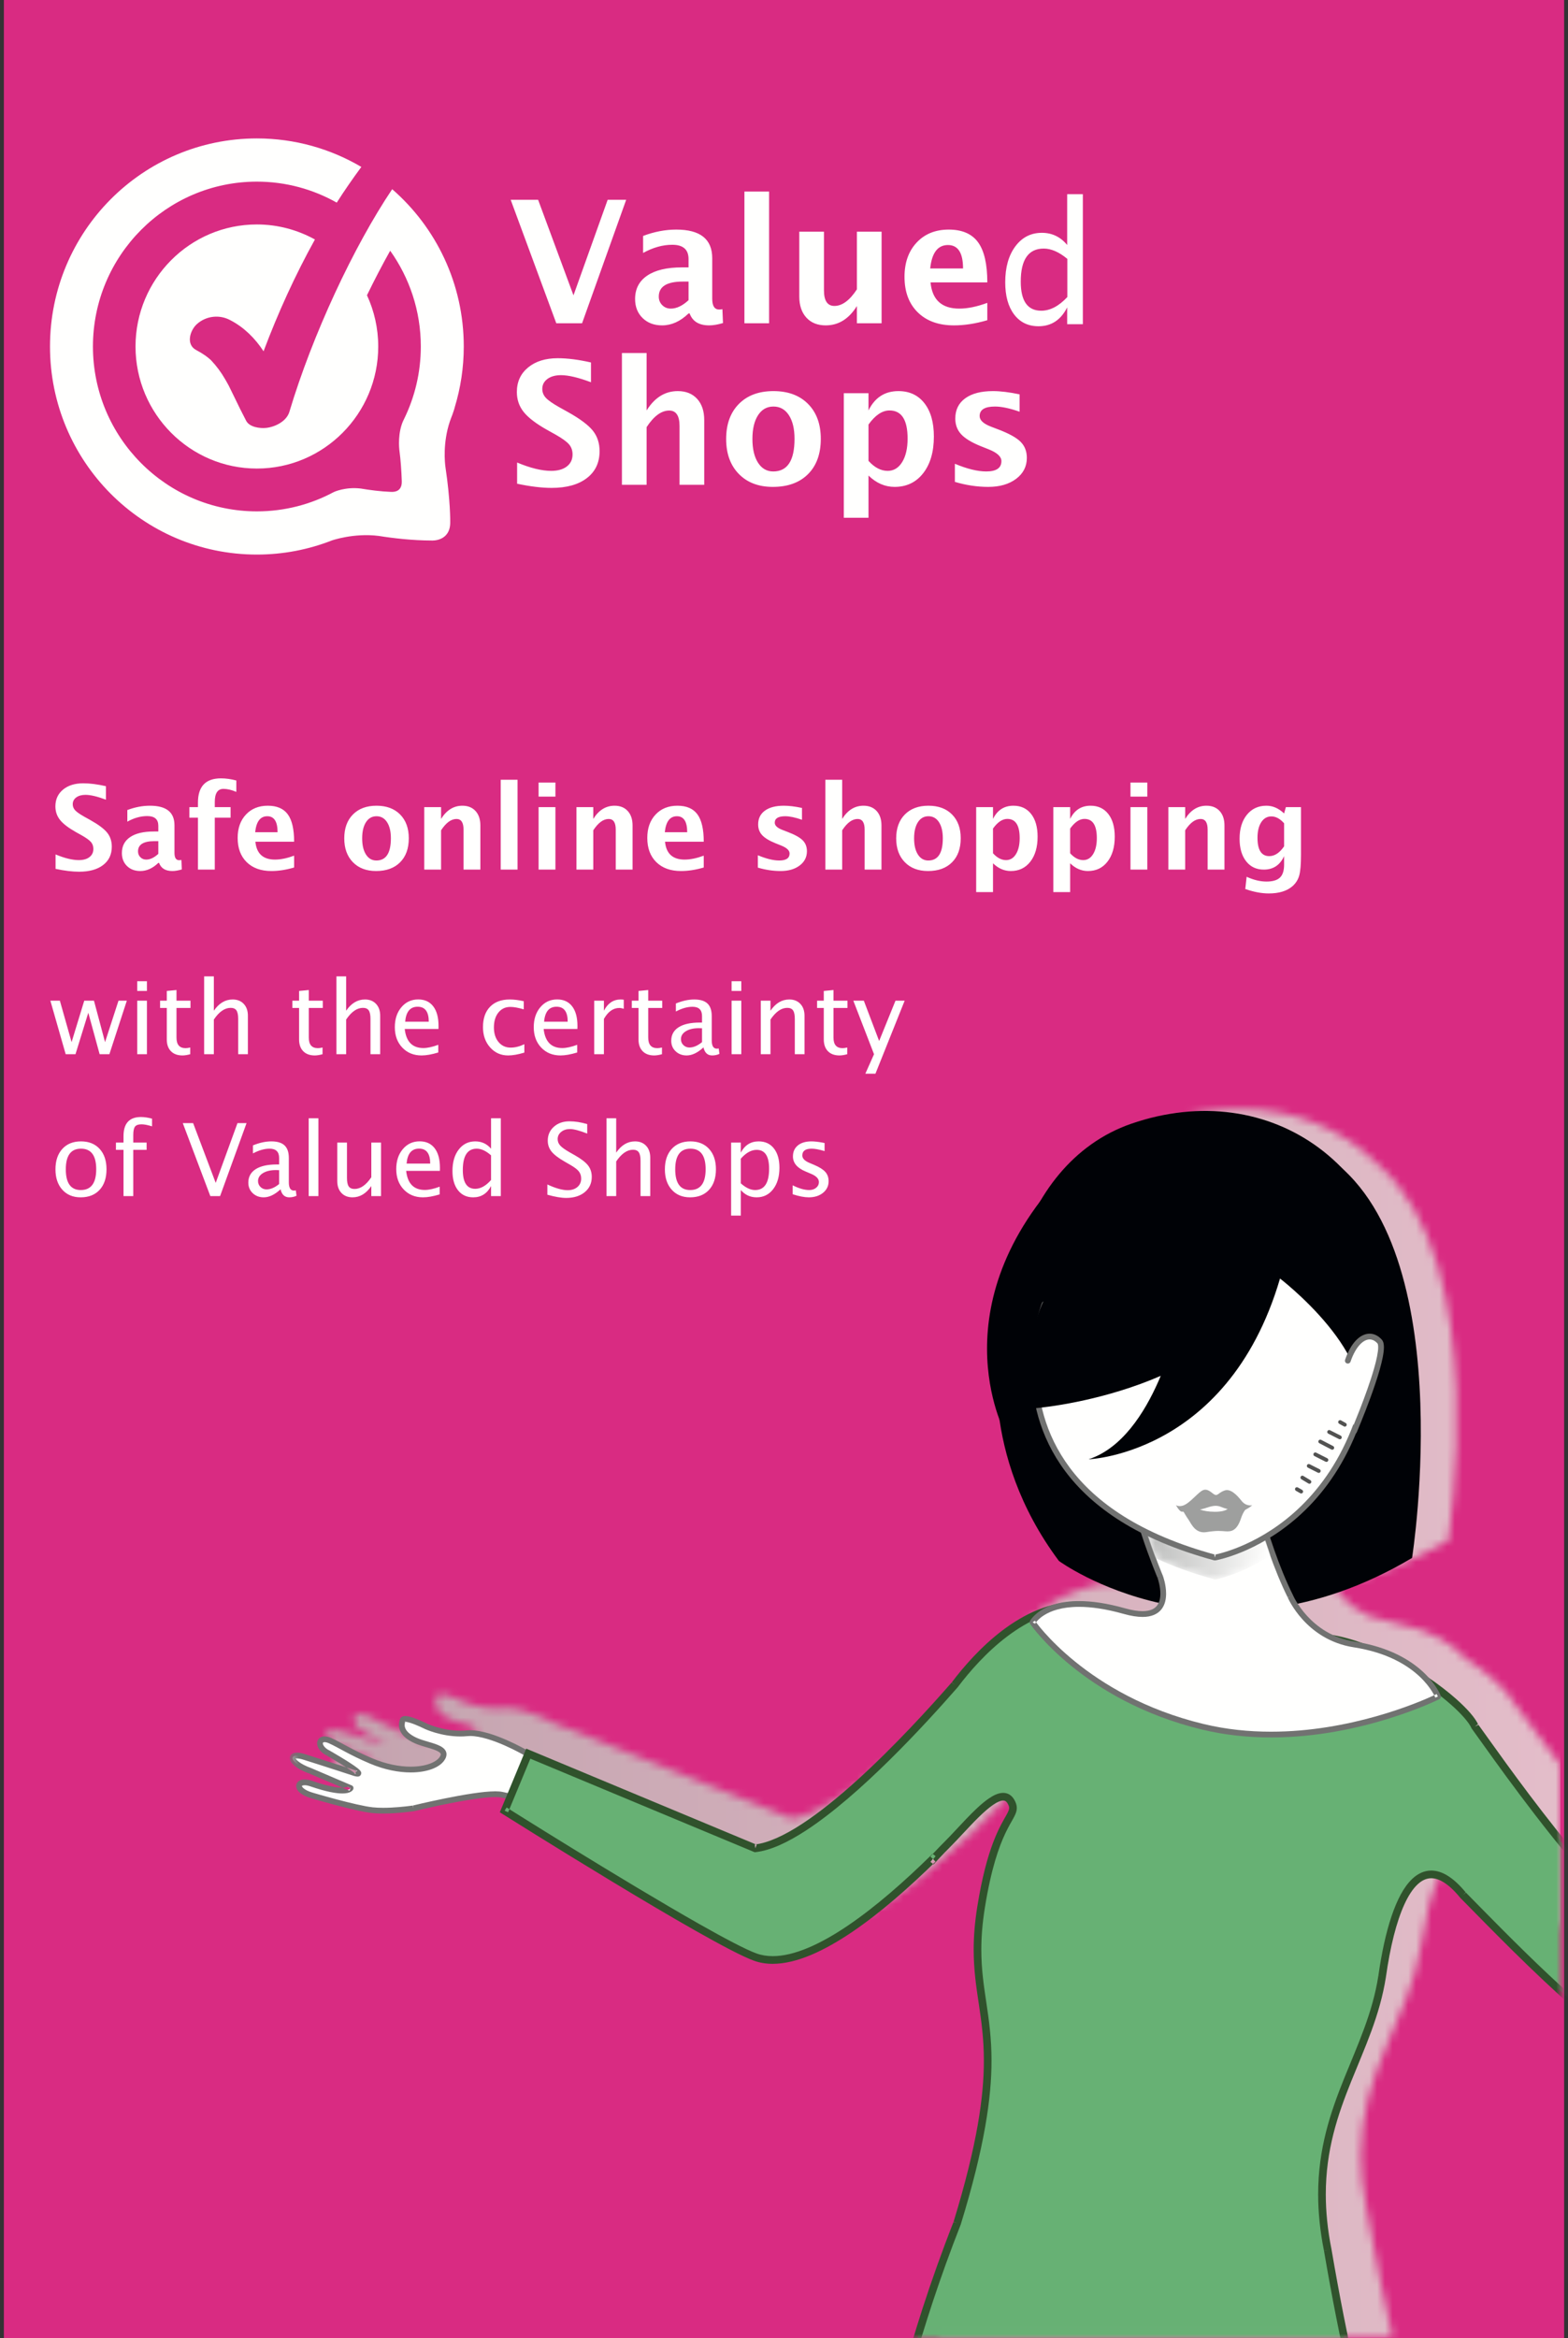 <?xml version="1.0" encoding="UTF-8"?>
<svg width="202px" height="301px" viewBox="0 0 202 301" version="1.1" xmlns="http://www.w3.org/2000/svg" xmlns:xlink="http://www.w3.org/1999/xlink">
    <rect x="0" y="0" width="202" height="301" fill="#333333" stroke="none"/>
    <!-- Generator: Sketch 61.2 (89653) - https://sketch.com -->
    <title>vs_banner_vertical_pink-200x300</title>
    <desc>Created with Sketch.</desc>
    <defs>
        <path d="M78.862,158.353 C80.182,153.511 82.352,146.505 85.653,138.394 C88.726,128.728 89.57,122.749 89.57,118.298 C89.573,112.785 88.261,109.556 88.255,104.496 C88.255,102.918 88.385,101.173 88.725,99.135 C89.546,94.182 90.585,91.389 91.424,89.669 C92.278,87.958 92.867,87.275 92.829,86.863 C92.827,86.712 92.781,86.543 92.625,86.276 C92.404,85.924 92.23,85.848 91.949,85.837 C91.937,85.837 91.926,85.836 91.913,85.836 C91.243,85.836 89.999,86.709 88.762,87.898 C87.487,89.098 86.149,90.582 85.026,91.665 C84.797,91.89 84.569,92.114 84.339,92.339 C83.643,93.031 83.222,93.483 83.221,93.483 L82.976,93.747 L82.914,93.7 C76.22,99.973 68.302,106.116 62.265,106.149 C61.424,106.149 60.619,106.026 59.86,105.758 C54.137,103.732 27.54,87.538 27.516,87.527 L27.237,87.358 L27.981,85.632 C27.746,85.582 27.513,85.534 27.276,85.489 C27.09,85.451 26.833,85.431 26.525,85.431 C26.522,85.431 26.519,85.431 26.516,85.431 C23.491,85.431 16.058,87.179 16.025,87.189 C16.016,87.189 14.019,87.48 12.07,87.48 C11.599,87.48 11.13,87.465 10.689,87.424 C8.429,87.194 2.796,85.57 2.782,85.57 C1.601,85.208 0.984,84.735 0.947,84.13 C0.953,83.638 1.445,83.394 1.969,83.391 C2.234,83.391 2.535,83.446 2.867,83.559 C4.909,84.236 6.12,84.42 6.81,84.42 C6.811,84.42 6.813,84.42 6.815,84.42 C6.952,84.42 7.07,84.412 7.167,84.4 L2.619,82.523 C1.021,81.93 0.192,81.355 0.119,80.668 C0.125,80.238 0.565,80.065 0.972,80.065 C1.258,80.065 1.602,80.125 2.015,80.251 C4.102,80.886 6.684,81.695 7.873,82.069 C7.555,81.86 7.176,81.625 6.798,81.399 C5.841,80.828 4.884,80.3 4.889,80.3 C4.889,80.3 4.889,80.3 4.889,80.301 C4.09,79.926 3.656,79.366 3.645,78.823 C3.645,78.614 3.725,78.4 3.889,78.255 C4.052,78.109 4.277,78.036 4.523,78.036 C4.527,78.036 4.53,78.036 4.533,78.036 C4.787,78.036 5.072,78.104 5.395,78.251 C6.773,78.862 7.953,79.657 10.607,80.746 C12.438,81.495 14.176,81.805 15.63,81.805 C15.644,81.805 15.656,81.805 15.67,81.805 C17.523,81.805 18.901,81.267 19.378,80.628 C19.535,80.423 19.577,80.279 19.577,80.19 C19.608,80.011 19.298,79.753 18.66,79.536 C18.049,79.318 17.242,79.139 16.542,78.887 C15.703,78.572 14.221,77.916 14.186,76.541 C14.185,76.313 14.23,76.076 14.326,75.832 C14.44,75.57 14.699,75.508 14.892,75.508 C14.902,75.508 14.911,75.508 14.919,75.509 C15.873,75.526 17.721,76.466 17.745,76.466 C17.76,76.466 18.245,76.681 19.018,76.897 C19.793,77.114 20.856,77.331 22.018,77.331 C22.293,77.331 22.572,77.318 22.857,77.291 C22.997,77.28 23.141,77.274 23.288,77.271 C26.107,77.286 30.14,79.515 30.521,79.721 L30.564,79.619 L60.064,91.498 C67.006,90.716 79.807,77.552 85.403,71.316 C87.94,68.089 92.403,63.359 98.001,61.805 C98.911,61.461 100.11,61.207 101.686,61.207 C101.697,61.207 101.709,61.207 101.721,61.207 C103.301,61.207 105.252,61.455 107.651,62.111 C108.561,62.356 109.304,62.46 109.895,62.46 C111.194,62.439 111.788,61.99 112.06,61.362 C104.033,59.61 99.132,56.138 99.132,56.138 C94.194,49.747 92.208,43.445 91.482,38.579 C89.943,34.627 87.127,23.641 96.71,11.414 C99.373,7.005 103.301,3.478 108.432,1.763 C111.666,0.683 114.866,0.167 117.941,0.167 C124.797,0.167 131.03,2.731 135.624,7.315 C150.445,20.185 144.628,55.763 144.628,55.763 C139.417,58.753 134.438,60.518 129.805,61.462 C130.095,61.903 130.49,62.437 131.022,63.004 C131.869,63.901 133.046,64.839 134.589,65.5 C135.702,65.701 136.834,66.003 137.968,66.388 C142.688,67.247 145.368,69.236 146.792,70.801 C149.944,72.896 152.332,75.111 153.053,76.528 C153.881,77.615 156.136,80.747 159.114,84.59 L159.114,105.915 C155.971,102.961 153.092,100.101 150.883,97.932 C149.417,96.205 148.139,95.501 147.113,95.501 C147.109,95.501 147.105,95.501 147.101,95.501 C147.093,95.501 147.085,95.501 147.077,95.501 C145.798,95.501 144.578,96.623 143.544,98.803 C142.512,100.976 141.702,104.117 141.154,107.864 C139.595,117.448 133.389,123.843 133.403,134.922 C133.403,137.024 133.624,139.291 134.143,141.804 C135.304,148.388 136.542,154.147 137.504,158.353 L78.862,158.353 L78.862,158.353 Z" id="path-1"></path>
        <linearGradient x1="19.306%" y1="74.801%" x2="142.268%" y2="74.801%" id="linearGradient-3">
            <stop stop-color="#C4A4AF" offset="0%"></stop>
            <stop stop-color="#F4CAD7" offset="100%"></stop>
        </linearGradient>
        <polygon id="path-4" points="0.339 0.206 164.04 0.206 164.04 94.988 0.339 94.988"></polygon>
        <path d="M16.362,4.166 C16.034,3.272 15.728,2.376 15.444,1.498 C11.905,3.634 9.056,4.123 9.056,4.123 C5.619,3.195 2.702,2.064 0.217,0.799 C0.681,2.23 1.15,3.53 1.531,4.527 C3.75,5.563 6.288,6.496 9.201,7.281 C9.201,7.281 12.47,6.712 16.362,4.166" id="path-6"></path>
        <linearGradient x1="0%" y1="49.992%" x2="99.998%" y2="49.992%" id="linearGradient-8">
            <stop stop-color="#BBBCBB" offset="0%"></stop>
            <stop stop-color="#FFFFFE" offset="100%"></stop>
        </linearGradient>
        <path d="M10.095,9.469 C10.095,9.469 8.393,24.952 0.13,28.482 C0.13,28.482 19.177,26.098 23.035,0.823" id="path-9"></path>
    </defs>
    <g id="WWK-Banners" stroke="none" stroke-width="1" fill="none" fill-rule="evenodd">
        <g id="Banners---Valued-Shops" transform="translate(-835, -457)">
            <g id="Banners" transform="translate(66, 457)">
                <g id="vs_banner_vertical_pink-200x300" transform="translate(769.5, 0)">
                    <g id="vs_banner_vertical_pink">
                        <g id="banner_staand_roze_nieuwlogo_valuedshops-01">
                            <polygon id="Fill-1" fill="#D92B82" points="0 301 201 301 201 0 0 0"></polygon>
                            <g id="Group" transform="translate(36.486, 142.594)">
                                <g id="Group-6" transform="translate(4.926, 0)">
                                    <mask id="mask-2" fill="white">
                                        <use xlink:href="#path-1"></use>
                                    </mask>
                                    <g id="Clip-5"></g>
                                    <polygon id="Fill-4" fill="url(#linearGradient-3)" mask="url(#mask-2)" points="-37.919 158.353 159.114 158.353 159.114 -6.389 -37.919 -6.389"></polygon>
                                </g>
                                <path d="M37.033,91.164 C37.033,91.164 32.488,89.415 27.632,88.443 C25.349,87.983 16.279,90.201 16.279,90.201 C16.279,90.201 13.213,90.664 11.017,90.441 C8.823,90.215 3.166,88.533 3.166,88.533 C0.747,87.806 1.277,86.388 3.075,87.007 C7.768,88.619 8.183,87.592 8.183,87.592 L3.017,85.385 C0.129,84.344 0.05,82.899 2.226,83.586 C5.042,84.471 8.759,85.686 8.759,85.686 C10.716,86.181 5.314,83.097 5.314,83.097 C3.715,82.327 3.968,80.765 5.573,81.501 C6.921,82.118 8.123,82.953 10.795,84.089 C15.069,85.905 18.861,85.275 19.91,83.872 C20.957,82.465 18.568,82.231 16.941,81.625 C15.977,81.266 14.31,80.395 14.897,78.837 C15.122,78.241 17.922,79.654 17.922,79.654 C17.922,79.654 20.416,80.809 23.185,80.536 C25.954,80.264 30.7,83.027 30.7,83.027 C31.849,83.781 37.186,86.344 37.186,86.344" id="Fill-7" fill="#FFFFFE"></path>
                                <g id="Group-12" transform="translate(0, 63.365)">
                                    <mask id="mask-5" fill="white">
                                        <use xlink:href="#path-4"></use>
                                    </mask>
                                    <g id="Clip-9"></g>
                                    <path d="M37.166,27.453 C37.155,27.449 32.598,25.693 27.704,24.713 L27.705,24.713 C27.453,24.664 27.159,24.644 26.823,24.644 C25.213,24.646 22.578,25.105 20.317,25.562 C18.06,26.019 16.194,26.475 16.191,26.476 L16.279,26.836 L16.224,26.47 C16.224,26.47 16.105,26.488 15.891,26.515 C15.251,26.598 13.784,26.766 12.372,26.766 C11.916,26.766 11.466,26.748 11.055,26.706 C10.009,26.6 8.042,26.125 6.363,25.678 C5.522,25.455 4.749,25.238 4.185,25.077 C3.622,24.916 3.272,24.812 3.271,24.811 L3.272,24.812 C2.731,24.65 2.363,24.454 2.152,24.281 C1.933,24.107 1.897,23.969 1.904,23.958 L1.904,23.956 L1.976,23.908 C2.033,23.884 2.134,23.861 2.269,23.861 C2.444,23.861 2.678,23.897 2.955,23.994 L2.956,23.994 C5.042,24.709 6.31,24.919 7.113,24.92 C7.624,24.92 7.952,24.834 8.174,24.715 C8.397,24.598 8.498,24.439 8.525,24.367 C8.601,24.179 8.513,23.965 8.328,23.886 L3.161,21.679 L3.142,21.671 C2.385,21.399 1.838,21.099 1.498,20.838 C1.329,20.708 1.212,20.589 1.147,20.5 L1.086,20.396 L1.079,20.373 L1.076,20.373 L1.079,20.373 L1.076,20.373 L1.078,20.373 L0.975,20.373 L1.062,20.425 L1.078,20.373 L0.975,20.373 L1.062,20.425 L0.991,20.383 L1.042,20.45 L1.062,20.425 L0.991,20.383 L1.042,20.45 L1.05,20.446 C1.074,20.434 1.151,20.413 1.272,20.414 C1.46,20.413 1.749,20.459 2.116,20.576 C3.522,21.017 5.155,21.543 6.435,21.957 C7.716,22.371 8.643,22.674 8.645,22.675 L8.669,22.682 C8.83,22.721 8.951,22.745 9.078,22.746 C9.147,22.744 9.222,22.744 9.331,22.691 L9.491,22.544 L9.555,22.32 C9.546,22.137 9.48,22.071 9.435,22.002 C9.342,21.884 9.23,21.788 9.085,21.672 C8.585,21.276 7.699,20.72 6.925,20.251 C6.151,19.783 5.498,19.41 5.496,19.409 L5.474,19.397 C4.818,19.089 4.59,18.636 4.604,18.467 L4.637,18.366 C4.655,18.349 4.704,18.316 4.832,18.315 C4.961,18.314 5.162,18.355 5.42,18.474 L5.42,18.475 C6.726,19.07 7.956,19.919 10.651,21.066 C12.56,21.877 14.381,22.214 15.927,22.214 C16.926,22.214 17.812,22.074 18.54,21.823 C19.267,21.57 19.844,21.21 20.205,20.73 L20.206,20.729 C20.411,20.453 20.535,20.176 20.536,19.884 C20.538,19.521 20.326,19.226 20.079,19.039 C19.703,18.75 19.203,18.579 18.664,18.409 C18.126,18.243 17.551,18.092 17.069,17.912 C16.679,17.768 16.168,17.53 15.78,17.214 C15.387,16.894 15.143,16.533 15.144,16.103 C15.144,15.954 15.173,15.791 15.243,15.604 L15.09,15.545 L15.156,15.701 L15.243,15.604 L15.09,15.545 L15.156,15.701 L15.146,15.678 L15.153,15.703 L15.156,15.701 L15.146,15.678 L15.153,15.703 L15.221,15.697 C15.347,15.695 15.596,15.744 15.867,15.83 C16.278,15.958 16.756,16.157 17.125,16.323 C17.496,16.489 17.756,16.62 17.756,16.62 L17.768,16.626 C17.794,16.636 19.823,17.581 22.317,17.584 C22.613,17.584 22.915,17.571 23.222,17.54 C23.338,17.528 23.46,17.523 23.587,17.523 C24.883,17.518 26.642,18.126 28.046,18.747 C28.75,19.057 29.369,19.367 29.811,19.6 C30.032,19.715 30.209,19.811 30.33,19.88 C30.451,19.947 30.515,19.984 30.515,19.984 L30.7,19.662 L30.498,19.973 C31.115,20.377 32.724,21.197 34.21,21.936 C35.691,22.672 37.027,23.313 37.028,23.313 C37.212,23.402 37.432,23.324 37.52,23.139 C37.608,22.954 37.53,22.732 37.346,22.644 C37.343,22.642 36.013,22.004 34.538,21.271 C33.067,20.54 31.434,19.703 30.902,19.351 L30.885,19.341 C30.877,19.336 29.79,18.704 28.342,18.067 C26.89,17.432 25.092,16.785 23.587,16.781 C23.438,16.781 23.292,16.787 23.149,16.802 C22.869,16.829 22.591,16.841 22.317,16.841 C21.163,16.841 20.097,16.618 19.321,16.394 C18.934,16.282 18.619,16.17 18.403,16.087 C18.296,16.045 18.212,16.011 18.157,15.987 L18.077,15.952 L17.922,16.289 L18.088,15.957 C18.083,15.955 17.6,15.711 17.01,15.464 C16.714,15.341 16.393,15.216 16.086,15.121 C15.777,15.026 15.49,14.956 15.221,14.954 C15.106,14.955 14.989,14.966 14.865,15.018 C14.743,15.067 14.607,15.185 14.552,15.34 C14.452,15.602 14.405,15.858 14.405,16.103 C14.406,16.84 14.832,17.404 15.316,17.793 C15.805,18.188 16.378,18.445 16.813,18.609 C17.519,18.871 18.328,19.058 18.933,19.282 C19.236,19.391 19.483,19.511 19.626,19.625 C19.772,19.745 19.794,19.809 19.797,19.884 C19.798,19.95 19.765,20.084 19.614,20.286 L19.615,20.285 C19.385,20.596 18.935,20.903 18.301,21.12 C17.667,21.339 16.857,21.472 15.927,21.472 C14.487,21.472 12.76,21.156 10.938,20.382 C8.29,19.256 7.116,18.437 5.727,17.799 C5.399,17.649 5.103,17.574 4.832,17.573 C4.569,17.572 4.32,17.65 4.137,17.819 C3.953,17.988 3.863,18.232 3.865,18.467 C3.879,19.075 4.338,19.667 5.154,20.067 L5.314,19.732 L5.132,20.055 C5.133,20.055 5.371,20.192 5.733,20.404 C6.275,20.722 7.088,21.208 7.76,21.647 C8.095,21.866 8.396,22.073 8.602,22.234 C8.704,22.314 8.784,22.384 8.824,22.427 L8.847,22.452 L8.852,22.458 L9.048,22.32 L8.816,22.32 C8.822,22.436 8.855,22.456 8.852,22.458 L9.048,22.32 L8.816,22.32 L9.143,22.32 L8.869,22.143 L8.816,22.32 L9.143,22.32 L8.869,22.143 L9.128,22.31 L9.035,22.012 L8.869,22.143 L9.128,22.31 L9.035,22.012 L9.078,22.153 L9.078,22.003 L9.035,22.012 L9.078,22.153 L9.078,22.003 C9.067,22.005 8.979,21.995 8.849,21.961 L8.759,22.321 L8.873,21.968 C8.872,21.968 5.155,20.753 2.337,19.867 C1.919,19.735 1.569,19.672 1.272,19.672 C1.044,19.673 0.843,19.706 0.66,19.814 C0.475,19.916 0.331,20.15 0.339,20.373 C0.342,20.591 0.431,20.77 0.551,20.938 C0.919,21.431 1.674,21.925 2.892,22.37 L3.017,22.02 L2.873,22.362 L8.038,24.569 L8.183,24.227 L7.84,24.088 L8.016,24.159 L7.873,24.03 L7.84,24.088 L8.016,24.159 L7.873,24.03 L7.851,24.046 C7.795,24.084 7.596,24.179 7.113,24.178 C6.44,24.179 5.235,23.993 3.194,23.291 C2.854,23.174 2.545,23.118 2.269,23.118 C1.985,23.119 1.734,23.175 1.524,23.311 C1.315,23.443 1.161,23.695 1.165,23.958 C1.171,24.312 1.377,24.605 1.689,24.86 C2.005,25.114 2.453,25.34 3.06,25.523 L3.061,25.524 C3.063,25.524 4.481,25.946 6.174,26.396 C7.873,26.846 9.832,27.325 10.98,27.445 C11.425,27.49 11.897,27.508 12.372,27.508 C14.328,27.507 16.324,27.204 16.334,27.203 L16.367,27.197 C16.368,27.197 16.829,27.085 17.574,26.914 C19.798,26.402 24.586,25.383 26.823,25.387 C27.129,25.387 27.384,25.406 27.559,25.442 L27.56,25.442 C29.968,25.924 32.307,26.6 34.042,27.157 C34.909,27.435 35.625,27.683 36.123,27.861 C36.622,28.039 36.901,28.146 36.901,28.146 C37.092,28.219 37.306,28.124 37.378,27.932 C37.451,27.741 37.356,27.526 37.166,27.453" id="Fill-8" fill="#717271" mask="url(#mask-5)"></path>
                                    <path d="M211.515,34.837 L182.279,47.017 C173.529,46.06 155.643,19.84 153.023,16.298 C151.078,11.982 131.433,-1.526 125.119,8.229 C120.145,6.328 113.671,3.964 105.854,1.347 C97.068,-1.596 89.591,6.198 86.01,10.931 C80.319,17.448 67.544,31.187 60.309,31.98 L31.071,19.797 L28.02,27.145 C28.02,27.145 54.684,43.935 60.291,45.978 C66.176,48.124 75.564,40.816 83.191,33.343 L83.234,33.378 C83.234,33.378 83.661,32.902 84.361,32.179 C84.593,31.948 84.823,31.715 85.05,31.483 C87.772,28.773 91.849,23.504 93.26,25.986 C94.419,28.022 91.332,27.537 89.404,39.549 C87.127,53.742 94.418,53.885 86.321,80.235 C80.014,96.277 77.838,108.132 77.838,108.132 L78.243,108.133 L78.225,108.326 C78.225,112.284 90.999,119.898 106.755,120.146 C131.561,120.533 139.914,112.201 139.914,112.201 C139.914,111.998 139.089,107.921 139.002,107.722 C138.421,105.2 136.124,95.792 134.063,83.71 C130.791,67.317 139.27,60.086 141.071,48.459 C142.611,37.611 146.161,31.517 151.48,37.998 C159.364,45.999 175.969,63.324 182.295,61.015 C187.902,58.972 214.567,42.184 214.567,42.184 L211.515,34.837" id="Fill-10" fill="#67B174" mask="url(#mask-5)"></path>
                                    <path d="M211.515,34.837 L211.327,34.379 L182.09,46.559 L182.279,47.017 L182.332,46.525 C181.35,46.42 180.167,45.94 178.873,45.146 C174.326,42.369 168.495,35.845 163.568,29.646 C158.632,23.441 154.576,17.568 153.419,16.003 L153.023,16.298 L153.472,16.094 C153.042,15.157 152.037,14.029 150.621,12.768 C148.498,10.888 145.457,8.777 142.146,7.124 C138.834,5.473 135.258,4.274 132.036,4.271 C130.566,4.271 129.165,4.524 127.911,5.116 C126.657,5.707 125.556,6.641 124.706,7.958 L125.119,8.229 L125.293,7.765 C120.313,5.862 113.834,3.497 106.01,0.878 C104.625,0.414 103.267,0.206 101.95,0.206 C98.27,0.208 94.948,1.821 92.174,3.915 C89.398,6.012 87.154,8.601 85.617,10.631 L86.01,10.931 L85.639,10.605 C82.802,13.855 78.194,18.908 73.409,23.234 C71.017,25.397 68.581,27.379 66.309,28.858 C64.041,30.34 61.93,31.309 60.256,31.488 L60.309,31.98 L60.498,31.523 L30.805,19.15 L27.405,27.342 L27.758,27.565 C27.76,27.566 34.428,31.764 41.799,36.219 C45.484,38.448 49.346,40.74 52.642,42.605 C55.942,44.471 58.651,45.904 60.123,46.444 C60.894,46.724 61.713,46.853 62.565,46.853 C65.671,46.845 69.204,45.179 72.833,42.725 C76.457,40.266 80.167,36.995 83.535,33.697 L83.191,33.343 L82.882,33.728 L82.926,33.765 L83.289,34.058 L83.601,33.709 C83.602,33.709 83.704,33.594 83.895,33.387 C84.087,33.18 84.366,32.883 84.714,32.525 L84.361,32.179 L84.709,32.53 C84.942,32.297 85.173,32.064 85.402,31.83 L85.05,31.483 L85.397,31.835 C86.529,30.706 87.866,29.175 89.137,27.935 C89.771,27.316 90.39,26.772 90.938,26.396 C91.485,26.015 91.965,25.826 92.248,25.834 C92.376,25.835 92.464,25.861 92.553,25.914 C92.641,25.969 92.735,26.061 92.833,26.231 C92.984,26.497 93.02,26.654 93.021,26.788 C93.026,26.97 92.927,27.23 92.671,27.686 C92.295,28.364 91.65,29.405 90.964,31.214 C90.275,33.027 89.536,35.619 88.919,39.47 C88.579,41.585 88.448,43.4 88.449,45.037 C88.449,47.659 88.783,49.82 89.111,52.022 C89.439,54.225 89.762,56.472 89.762,59.322 C89.762,63.913 88.922,70.092 85.851,80.089 L86.321,80.235 L85.863,80.053 C79.54,96.136 77.358,108.019 77.354,108.042 L77.246,108.625 L78.242,108.628 L78.243,108.133 L77.754,108.084 L77.734,108.277 L77.732,108.302 L77.732,108.326 C77.734,108.957 77.979,109.592 78.391,110.23 C79.116,111.347 80.377,112.51 82.08,113.667 C87.184,117.121 96.305,120.473 106.748,120.641 C107.315,120.649 107.873,120.654 108.422,120.654 C132.046,120.659 140.177,112.642 140.261,112.552 L140.407,112.406 L140.407,112.201 L140.392,112.046 C140.341,111.706 140.138,110.667 139.932,109.66 C139.83,109.159 139.728,108.672 139.645,108.296 C139.605,108.108 139.568,107.947 139.54,107.824 L139.501,107.667 L139.454,107.525 L139.002,107.722 L139.482,107.611 C138.9,105.083 136.607,95.692 134.549,83.626 L134.547,83.619 L134.546,83.612 C134.032,81.035 133.812,78.692 133.812,76.528 C133.813,70.807 135.342,66.314 137.084,61.987 C138.824,57.663 140.785,53.511 141.559,48.536 L141.559,48.53 C142.106,44.667 142.914,41.422 143.941,39.188 C144.452,38.071 145.018,37.212 145.605,36.655 C146.196,36.095 146.776,35.837 147.402,35.835 C147.895,35.835 148.446,36.001 149.069,36.4 C149.689,36.797 150.373,37.426 151.101,38.313 L151.115,38.331 L151.13,38.347 C154.828,42.098 160.454,47.914 166.052,52.801 C168.852,55.245 171.644,57.458 174.2,59.071 C176.761,60.68 179.07,61.712 181.014,61.72 C181.525,61.72 182.012,61.645 182.464,61.481 C183.936,60.942 186.644,59.509 189.944,57.642 C199.827,52.048 214.825,42.606 214.828,42.604 L215.183,42.381 L211.781,34.19 L211.327,34.379 L211.515,34.837 L211.061,35.027 L214.113,42.375 L214.567,42.184 L214.306,41.765 C214.304,41.765 213.889,42.027 213.15,42.49 C210.561,44.109 204.011,48.187 197.498,52.082 C194.242,54.03 190.995,55.93 188.26,57.455 C185.529,58.978 183.29,60.128 182.128,60.55 C181.8,60.67 181.429,60.73 181.014,60.73 C179.43,60.739 177.207,59.807 174.724,58.232 C167.249,53.522 157.375,43.28 151.831,37.65 L151.48,37.998 L151.86,37.683 C151.085,36.74 150.336,36.039 149.598,35.565 C148.86,35.091 148.122,34.845 147.402,34.845 C146.483,34.843 145.639,35.252 144.927,35.936 C143.853,36.967 142.997,38.61 142.28,40.729 C141.565,42.849 141.001,45.449 140.583,48.39 L141.071,48.459 L140.584,48.383 C139.842,53.184 137.928,57.255 136.171,61.615 C134.415,65.973 132.826,70.625 132.827,76.528 C132.827,78.76 133.054,81.17 133.58,83.807 L134.063,83.71 L133.578,83.793 C135.641,95.892 137.942,105.316 138.522,107.834 L138.533,107.878 L138.551,107.919 L138.852,107.788 L138.541,107.895 L138.551,107.919 L138.852,107.788 L138.541,107.895 L138.541,107.896 C138.56,107.954 138.638,108.287 138.725,108.701 C138.86,109.328 139.037,110.192 139.179,110.913 C139.25,111.274 139.312,111.601 139.357,111.843 C139.379,111.964 139.397,112.064 139.409,112.135 L139.421,112.215 L139.423,112.229 L139.712,112.201 L139.422,112.201 L139.423,112.229 L139.712,112.201 L139.422,112.201 L139.914,112.201 L139.567,111.849 L139.552,111.864 C139.146,112.245 131.095,119.659 108.422,119.664 C107.877,119.664 107.325,119.66 106.763,119.651 C98.963,119.529 91.889,117.579 86.79,115.179 C84.241,113.981 82.186,112.668 80.791,111.436 C80.095,110.821 79.563,110.226 79.217,109.691 C78.869,109.154 78.714,108.685 78.717,108.326 L78.225,108.326 L78.714,108.376 L78.734,108.183 L78.787,107.639 L77.84,107.637 L77.838,108.132 L78.322,108.221 C78.322,108.221 78.356,108.042 78.427,107.69 C78.925,105.222 81.275,94.418 86.779,80.417 L86.786,80.399 L86.792,80.381 C89.881,70.326 90.747,64.041 90.747,59.322 C90.747,56.396 90.413,54.08 90.085,51.874 C89.756,49.667 89.434,47.573 89.434,45.037 C89.434,43.453 89.559,41.695 89.891,39.628 C90.704,34.563 91.718,31.768 92.518,30.071 C92.92,29.22 93.267,28.644 93.532,28.168 C93.79,27.694 94.001,27.291 94.006,26.788 C94.007,26.432 93.888,26.089 93.688,25.74 C93.528,25.458 93.322,25.227 93.07,25.072 C92.819,24.914 92.529,24.843 92.248,24.844 C91.611,24.851 91.01,25.153 90.383,25.579 C89.446,26.223 88.45,27.197 87.467,28.221 C86.485,29.244 85.523,30.315 84.703,31.132 L84.702,31.133 L84.699,31.136 C84.474,31.367 84.245,31.597 84.014,31.829 L84.011,31.831 L84.009,31.834 C83.302,32.564 82.872,33.044 82.869,33.048 L83.234,33.378 L83.544,32.992 L83.499,32.957 L83.159,32.681 L82.846,32.988 C79.507,36.261 75.83,39.498 72.281,41.904 C68.736,44.315 65.31,45.871 62.565,45.863 C61.812,45.863 61.109,45.749 60.459,45.512 C59.127,45.03 56.4,43.598 53.125,41.742 C48.203,38.956 41.989,35.2 37.009,32.143 C34.518,30.614 32.336,29.26 30.777,28.287 C29.217,27.315 28.284,26.727 28.281,26.725 L28.02,27.145 L28.474,27.336 L31.336,20.443 L60.237,32.486 L60.364,32.473 C62.307,32.255 64.506,31.209 66.845,29.688 C73.845,25.122 82.095,16.16 86.38,11.258 L86.391,11.245 L86.402,11.231 C87.901,9.247 90.096,6.721 92.766,4.707 C95.437,2.689 98.567,1.195 101.95,1.196 C103.163,1.196 104.414,1.387 105.698,1.818 C113.508,4.432 119.975,6.792 124.944,8.691 L125.315,8.832 L125.532,8.498 C126.29,7.328 127.235,6.531 128.33,6.012 C129.424,5.495 130.676,5.261 132.036,5.261 C136.007,5.253 140.846,7.292 144.828,9.748 C146.821,10.974 148.605,12.301 149.969,13.511 C151.332,14.713 152.28,15.83 152.575,16.502 L152.596,16.55 L152.628,16.593 C153.925,18.348 159.066,25.808 164.973,32.944 C167.93,36.514 171.078,40.006 174.056,42.681 C175.546,44.019 176.992,45.152 178.361,45.991 C179.729,46.828 181.02,47.375 182.226,47.509 L182.351,47.523 L211.704,35.293 L211.515,34.837 L211.061,35.027 L211.515,34.837" id="Fill-11" fill="#30522C" mask="url(#mask-5)"></path>
                                </g>
                                <path d="M91.718,30.838 C91.718,30.838 89.019,44.403 99.43,58.352 C99.43,58.352 119.48,73.077 144.927,57.964 C144.927,57.964 151.48,16.504 132.971,5.653" id="Fill-13" fill="#000206"></path>
                                <path d="M143.78,28.789 C143.61,7.645 126.678,-4.13 108.732,2.076 C93.815,7.235 89.076,28.255 95.949,41.347 C101.373,51.675 119.047,59.727 124.693,60.338 L123.594,56.799 C123.594,56.799 143.902,44.398 143.78,28.789" id="Fill-14" fill="#000206"></path>
                                <path d="M148.267,75.818 C148.267,75.818 146.241,70.462 137.471,69.103 C131.47,68.174 129.244,62.903 129.244,62.903 C125.646,55.669 123.59,45.338 123.59,45.338 L108.421,44.622 C108.046,49.917 112.483,60.409 112.483,60.409 C112.483,60.409 114.85,66.78 107.873,64.813 C98.216,62.091 96.033,66.258 96.033,66.258 C96.033,66.258 102.715,76.01 117.935,79.693 C133.153,83.377 148.267,75.818 148.267,75.818" id="Fill-15" fill="#FFFFFE"></path>
                                <path d="M148.267,75.818 L148.611,75.686 C148.595,75.613 146.447,70.11 137.527,68.736 C134.627,68.287 132.648,66.794 131.38,65.404 C130.746,64.709 130.295,64.042 130.002,63.55 C129.857,63.305 129.75,63.104 129.682,62.965 L129.606,62.808 L129.584,62.758 L129.575,62.737 C127.794,59.157 126.383,54.782 125.423,51.308 C124.944,49.571 124.575,48.058 124.327,46.981 C124.08,45.904 123.953,45.266 123.953,45.264 C123.919,45.098 123.776,44.974 123.607,44.966 L108.439,44.252 C108.238,44.242 108.068,44.394 108.053,44.596 C108.037,44.821 108.029,45.052 108.029,45.292 C108.033,48.109 109.066,51.899 110.09,55.015 C111.117,58.126 112.14,60.547 112.143,60.553 L112.483,60.409 L112.137,60.538 L112.151,60.577 C112.218,60.77 112.502,61.662 112.5,62.56 C112.501,63.148 112.379,63.719 112.058,64.119 C111.737,64.516 111.209,64.813 110.199,64.818 C109.616,64.819 108.881,64.712 107.973,64.456 C105.568,63.778 103.611,63.519 102.02,63.519 C99.586,63.517 98.01,64.129 97.044,64.763 C96.078,65.396 95.728,66.042 95.706,66.085 C95.642,66.207 95.65,66.354 95.728,66.469 C95.758,66.51 102.503,76.339 117.848,80.055 C120.863,80.784 123.87,81.076 126.755,81.076 C138.596,81.073 148.404,76.162 148.431,76.151 C148.601,76.066 148.679,75.865 148.611,75.686 L148.267,75.818 L148.102,75.485 C148.101,75.486 147.956,75.559 147.67,75.69 C145.667,76.615 136.939,80.336 126.755,80.334 C123.919,80.334 120.97,80.047 118.021,79.333 C110.472,77.505 105.047,74.176 101.508,71.305 C99.74,69.871 98.442,68.55 97.59,67.592 C97.164,67.112 96.848,66.723 96.642,66.456 C96.537,66.322 96.46,66.218 96.41,66.149 L96.337,66.047 L96.033,66.258 L96.36,66.431 L96.305,66.402 L96.359,66.432 L96.36,66.431 L96.305,66.402 L96.359,66.432 C96.375,66.405 96.679,65.868 97.529,65.333 C98.378,64.8 99.779,64.262 102.02,64.262 C103.53,64.261 105.421,64.507 107.773,65.171 C108.73,65.44 109.527,65.561 110.199,65.561 C111.353,65.567 112.161,65.184 112.635,64.583 C113.108,63.985 113.238,63.241 113.239,62.56 C113.237,61.365 112.836,60.301 112.829,60.279 L112.823,60.263 C112.822,60.261 112.571,59.666 112.19,58.68 C111.617,57.201 110.759,54.852 110.046,52.371 C109.333,49.892 108.767,47.272 108.768,45.292 C108.768,45.068 108.776,44.853 108.79,44.649 L108.421,44.622 L108.405,44.993 L123.572,45.709 L123.59,45.338 L123.227,45.411 C123.232,45.426 125.283,55.764 128.914,63.069 L129.244,62.903 L128.904,63.048 C128.915,63.074 129.487,64.426 130.835,65.905 C132.18,67.384 134.314,68.991 137.415,69.471 C141.731,70.14 144.352,71.782 145.905,73.241 C146.68,73.972 147.188,74.658 147.5,75.158 C147.656,75.407 147.763,75.61 147.83,75.749 L147.902,75.905 L147.918,75.942 L147.921,75.95 L148.267,75.818 L148.102,75.485 L148.267,75.818" id="Fill-16" fill="#717271"></path>
                                <path d="M102.054,22.581 C102.054,22.581 90.524,32.986 92.48,41.795 C92.48,41.795 83.315,24.846 101.511,6.97" id="Fill-17" fill="#000206"></path>
                                <g id="Group-20" transform="translate(110.339, 53.464)">
                                    <mask id="mask-7" fill="white">
                                        <use xlink:href="#path-6"></use>
                                    </mask>
                                    <g id="Clip-19"></g>
                                    <path d="M16.362,4.166 C16.034,3.272 15.728,2.376 15.444,1.498 C11.905,3.634 9.056,4.123 9.056,4.123 C5.619,3.195 2.702,2.064 0.217,0.799 C0.681,2.23 1.15,3.53 1.531,4.527 C3.75,5.563 6.288,6.496 9.201,7.281 C9.201,7.281 12.47,6.712 16.362,4.166" id="Fill-18" fill="url(#linearGradient-8)" mask="url(#mask-7)"></path>
                                </g>
                                <path d="M97.576,25.298 C97.576,25.298 88.204,49.443 119.522,57.919 C119.522,57.919 142.837,53.932 140.109,19.352" id="Fill-21" fill="#FFFFFE"></path>
                                <path d="M97.232,25.163 C97.222,25.191 95.894,28.613 95.893,33.363 C95.892,37.329 96.826,42.232 100.25,46.808 C103.674,51.385 109.573,55.612 119.427,58.277 L119.584,58.285 C119.625,58.277 124.891,57.373 130.171,52.725 C135.451,48.079 140.705,39.672 140.7,24.81 C140.7,23.072 140.63,21.243 140.478,19.322 C140.461,19.118 140.284,18.966 140.08,18.982 C139.877,18.998 139.725,19.177 139.741,19.382 C139.891,21.284 139.962,23.092 139.962,24.81 C139.957,39.499 134.807,47.646 129.683,52.167 C127.12,54.426 124.555,55.774 122.635,56.557 C121.675,56.948 120.876,57.198 120.32,57.349 C120.042,57.425 119.825,57.477 119.678,57.509 C119.531,57.54 119.461,57.552 119.461,57.552 L119.522,57.919 L119.619,57.56 C109.879,54.924 104.149,50.782 100.84,46.361 C97.533,41.941 96.633,37.216 96.632,33.363 C96.632,31.058 96.956,29.069 97.279,27.659 C97.441,26.954 97.602,26.394 97.723,26.012 C97.783,25.821 97.834,25.675 97.868,25.577 C97.903,25.479 97.92,25.433 97.92,25.433 C97.994,25.242 97.901,25.027 97.71,24.952 C97.52,24.878 97.306,24.973 97.232,25.164" id="Fill-22" fill="#717271"></path>
                                <g id="Group-25" transform="translate(107.384, 19.802)">
                                    <mask id="mask-10" fill="white">
                                        <use xlink:href="#path-9"></use>
                                    </mask>
                                    <g id="Clip-24"></g>
                                    <path d="M10.095,9.469 C10.095,9.469 8.393,24.952 0.13,28.482 C0.13,28.482 19.177,26.098 23.035,0.823" id="Fill-23" mask="url(#mask-10)"></path>
                                </g>
                                <path d="M136.445,13.918 C147.755,22.184 137.871,40.269 137.871,40.269 C141.145,31.987 127.754,21.872 127.754,21.872 C119.104,37.111 96.099,38.717 96.099,38.717 C96.099,38.717 94.227,30.714 97.885,24.051" id="Fill-26" fill="#000206"></path>
                                <path d="M114.858,27.222 C114.858,27.222 111.794,42.489 103.251,45.268 C103.251,45.268 122.433,44.595 128.515,19.763" id="Fill-27" fill="#000206"></path>
                                <path d="M137.467,41.635 C137.467,41.635 141.874,31.335 140.744,30.1 C139.498,28.732 137.672,29.585 136.649,32.572" id="Fill-28" fill="#FFFFFE"></path>
                                <path d="M137.807,41.781 C137.808,41.777 138.676,39.751 139.545,37.379 C139.98,36.194 140.415,34.923 140.744,33.771 C141.071,32.616 141.296,31.593 141.298,30.844 C141.293,30.461 141.255,30.126 141.017,29.85 C140.58,29.367 140.033,29.092 139.459,29.094 C138.821,29.095 138.202,29.422 137.669,29.991 C137.134,30.563 136.666,31.383 136.301,32.451 C136.234,32.645 136.336,32.857 136.529,32.923 C136.722,32.989 136.932,32.886 136.999,32.692 C137.339,31.699 137.768,30.968 138.207,30.5 C138.648,30.031 139.082,29.836 139.459,29.837 C139.799,29.839 140.135,29.985 140.472,30.352 C140.491,30.356 140.566,30.536 140.56,30.844 C140.563,31.444 140.355,32.445 140.033,33.567 C139.553,35.253 138.825,37.238 138.219,38.797 C137.915,39.576 137.642,40.25 137.445,40.728 C137.248,41.206 137.128,41.487 137.128,41.488 C137.047,41.676 137.134,41.894 137.321,41.975 C137.508,42.057 137.726,41.969 137.807,41.781" id="Fill-29" fill="#717271"></path>
                                <path d="M134.001,45.134 L132.57,44.411 C132.448,44.35 132.3,44.399 132.239,44.521 C132.178,44.643 132.227,44.792 132.348,44.853 L133.781,45.576 C133.902,45.638 134.05,45.588 134.111,45.466 C134.172,45.344 134.123,45.195 134.001,45.134" id="Fill-30" fill="#525251"></path>
                                <path d="M133.016,46.549 L131.728,45.9 C131.605,45.839 131.458,45.888 131.396,46.01 C131.335,46.132 131.385,46.281 131.507,46.342 L132.795,46.992 C132.917,47.053 133.064,47.004 133.125,46.881 C133.187,46.759 133.137,46.611 133.016,46.549" id="Fill-31" fill="#525251"></path>
                                <path d="M131.827,47.957 L130.919,47.409 C130.802,47.339 130.651,47.377 130.581,47.494 C130.511,47.611 130.548,47.763 130.665,47.834 L131.574,48.382 C131.69,48.452 131.842,48.414 131.912,48.297 C131.982,48.18 131.943,48.028 131.827,47.957" id="Fill-32" fill="#525251"></path>
                                <path d="M130.763,49.205 L130.209,48.891 C130.091,48.824 129.94,48.865 129.873,48.985 C129.806,49.104 129.849,49.254 129.967,49.322 L130.521,49.637 C130.639,49.704 130.79,49.661 130.857,49.542 C130.924,49.424 130.881,49.272 130.763,49.205" id="Fill-33" fill="#525251"></path>
                                <path d="M136.382,40.598 L135.773,40.257 C135.653,40.19 135.504,40.234 135.438,40.353 C135.371,40.472 135.414,40.623 135.532,40.689 L136.143,41.031 C136.262,41.097 136.412,41.055 136.478,40.935 C136.544,40.816 136.502,40.664 136.382,40.598" id="Fill-34" fill="#525251"></path>
                                <path d="M135.732,42.222 L134.355,41.526 C134.234,41.464 134.086,41.513 134.024,41.636 C133.963,41.757 134.012,41.906 134.133,41.967 L135.511,42.664 C135.632,42.726 135.781,42.676 135.842,42.555 C135.903,42.432 135.853,42.283 135.732,42.222" id="Fill-35" fill="#525251"></path>
                                <path d="M134.759,43.566 L133.211,42.763 C133.09,42.701 132.941,42.749 132.879,42.869 C132.817,42.991 132.864,43.141 132.985,43.203 L134.532,44.007 C134.653,44.069 134.802,44.022 134.864,43.9 C134.927,43.779 134.879,43.63 134.759,43.566" id="Fill-36" fill="#525251"></path>
                                <path d="M115.321,51.735 C115.321,51.735 115.828,52.631 116.136,53.056 C116.444,53.48 116.965,54.869 118.415,54.641 C119.863,54.418 120.21,54.495 120.897,54.538 C121.58,54.583 122.332,54.541 122.879,52.892 C123.429,51.239 124.154,51.318 124.154,51.318 L121.441,51.369 C121.441,51.369 121.243,52.035 119.505,52.025 C117.769,52.014 117.149,51.508 117.149,51.508" id="Fill-37" fill="#9E9F9E"></path>
                                <path d="M114.509,51.174 C114.509,51.174 114.93,51.964 115.238,52.009 C115.543,52.052 117.337,51.869 118.178,51.592 C119.018,51.316 119.637,51.099 120.35,51.407 C121.059,51.713 122.217,51.935 122.892,51.902 C123.571,51.871 124.33,51.184 124.33,51.184 C124.33,51.184 123.556,51.38 122.95,50.606 C122.342,49.835 121.544,49.043 120.812,49.272 C120.079,49.499 119.934,49.932 119.585,49.853 C119.238,49.774 118.746,49.028 118.086,49.21 C117.426,49.392 116.335,50.948 115.384,51.235 C114.845,51.399 114.509,51.174 114.509,51.174" id="Fill-38" fill="#9E9F9E"></path>
                            </g>
                            <path d="M6.658,111.853 L6.658,109.993 C7.825,110.481 8.824,110.725 9.654,110.725 C10.235,110.725 10.693,110.596 11.027,110.337 C11.361,110.078 11.529,109.726 11.529,109.282 C11.529,108.931 11.424,108.634 11.214,108.392 C11.004,108.151 10.606,107.864 10.02,107.532 L9.295,107.129 C8.323,106.582 7.637,106.058 7.237,105.558 C6.836,105.057 6.636,104.473 6.636,103.804 C6.636,102.91 6.965,102.192 7.621,101.65 C8.278,101.108 9.146,100.837 10.225,100.837 C11.089,100.837 12.063,100.962 13.147,101.211 L13.147,102.947 C12.039,102.532 11.163,102.324 10.518,102.324 C10.02,102.324 9.621,102.435 9.32,102.657 C9.02,102.88 8.87,103.171 8.87,103.533 C8.87,103.83 8.975,104.092 9.185,104.316 C9.395,104.541 9.79,104.817 10.371,105.144 L11.148,105.576 C12.193,106.162 12.913,106.702 13.308,107.195 C13.704,107.688 13.902,108.288 13.902,108.997 C13.902,110.002 13.528,110.791 12.781,111.362 C12.034,111.934 11.004,112.219 9.69,112.219 C8.821,112.219 7.81,112.097 6.658,111.853 Z M19.896,111.084 C19.173,111.782 18.399,112.131 17.574,112.131 C16.871,112.131 16.3,111.916 15.86,111.487 C15.421,111.057 15.201,110.5 15.201,109.817 C15.201,108.928 15.556,108.243 16.267,107.762 C16.977,107.281 17.994,107.041 19.317,107.041 L19.896,107.041 L19.896,106.309 C19.896,105.474 19.42,105.056 18.468,105.056 C17.623,105.056 16.768,105.295 15.904,105.774 L15.904,104.28 C16.886,103.909 17.857,103.723 18.819,103.723 C20.924,103.723 21.976,104.56 21.976,106.235 L21.976,109.795 C21.976,110.425 22.178,110.74 22.584,110.74 C22.657,110.74 22.752,110.73 22.869,110.71 L22.921,111.926 C22.462,112.063 22.056,112.131 21.705,112.131 C20.816,112.131 20.245,111.782 19.991,111.084 L19.896,111.084 Z M19.896,109.919 L19.896,108.286 L19.383,108.286 C17.982,108.286 17.281,108.726 17.281,109.604 C17.281,109.902 17.382,110.153 17.585,110.355 C17.788,110.558 18.038,110.659 18.336,110.659 C18.844,110.659 19.364,110.413 19.896,109.919 Z M25.001,111.948 L25.001,105.261 L23.895,105.261 L23.895,103.906 L25.001,103.906 L25.001,103.328 C25.001,101.243 25.99,100.2 27.967,100.2 C28.607,100.2 29.266,100.293 29.945,100.478 L29.945,101.943 C29.329,101.684 28.778,101.555 28.289,101.555 C27.542,101.555 27.169,102.119 27.169,103.247 L27.169,103.906 L29.205,103.906 L29.205,105.261 L27.169,105.261 L27.169,111.948 L25.001,111.948 Z M37.39,111.677 C36.36,111.98 35.383,112.131 34.46,112.131 C33.117,112.131 32.058,111.75 31.281,110.989 C30.505,110.227 30.117,109.187 30.117,107.869 C30.117,106.623 30.472,105.621 31.183,104.862 C31.893,104.103 32.832,103.723 33.999,103.723 C35.175,103.723 36.035,104.094 36.577,104.836 C37.119,105.579 37.39,106.753 37.39,108.359 L32.402,108.359 C32.549,109.893 33.391,110.659 34.929,110.659 C35.656,110.659 36.477,110.491 37.39,110.154 L37.39,111.677 Z M32.373,107.136 L35.258,107.136 C35.258,105.764 34.817,105.078 33.933,105.078 C33.034,105.078 32.514,105.764 32.373,107.136 Z M47.951,112.131 C46.696,112.131 45.699,111.752 44.959,110.992 C44.22,110.233 43.85,109.211 43.85,107.927 C43.85,106.628 44.222,105.603 44.967,104.851 C45.711,104.099 46.723,103.723 48.003,103.723 C49.287,103.723 50.301,104.099 51.046,104.851 C51.79,105.603 52.163,106.623 52.163,107.913 C52.163,109.231 51.789,110.264 51.042,111.011 C50.295,111.758 49.265,112.131 47.951,112.131 Z M47.988,110.776 C49.233,110.776 49.856,109.822 49.856,107.913 C49.856,107.038 49.691,106.348 49.361,105.84 C49.032,105.332 48.579,105.078 48.003,105.078 C47.431,105.078 46.981,105.332 46.651,105.84 C46.322,106.348 46.157,107.043 46.157,107.927 C46.157,108.801 46.32,109.495 46.648,110.007 C46.975,110.52 47.422,110.776 47.988,110.776 Z M54.155,111.948 L54.155,103.906 L56.323,103.906 L56.323,105.422 C57.031,104.289 57.944,103.723 59.062,103.723 C59.78,103.723 60.346,103.95 60.761,104.404 C61.176,104.858 61.384,105.478 61.384,106.265 L61.384,111.948 L59.216,111.948 L59.216,106.799 C59.216,105.886 58.913,105.43 58.308,105.43 C57.619,105.43 56.958,105.915 56.323,106.887 L56.323,111.948 L54.155,111.948 Z M64.006,111.948 L64.006,100.383 L66.174,100.383 L66.174,111.948 L64.006,111.948 Z M68.884,111.948 L68.884,103.906 L71.052,103.906 L71.052,111.948 L68.884,111.948 Z M68.884,102.551 L68.884,100.742 L71.052,100.742 L71.052,102.551 L68.884,102.551 Z M73.762,111.948 L73.762,103.906 L75.93,103.906 L75.93,105.422 C76.638,104.289 77.551,103.723 78.669,103.723 C79.387,103.723 79.953,103.95 80.368,104.404 C80.783,104.858 80.991,105.478 80.991,106.265 L80.991,111.948 L78.823,111.948 L78.823,106.799 C78.823,105.886 78.52,105.43 77.915,105.43 C77.226,105.43 76.565,105.915 75.93,106.887 L75.93,111.948 L73.762,111.948 Z M90.161,111.677 C89.131,111.98 88.154,112.131 87.231,112.131 C85.888,112.131 84.829,111.75 84.052,110.989 C83.276,110.227 82.888,109.187 82.888,107.869 C82.888,106.623 83.243,105.621 83.954,104.862 C84.664,104.103 85.603,103.723 86.77,103.723 C87.946,103.723 88.806,104.094 89.348,104.836 C89.89,105.579 90.161,106.753 90.161,108.359 L85.173,108.359 C85.32,109.893 86.162,110.659 87.7,110.659 C88.427,110.659 89.248,110.491 90.161,110.154 L90.161,111.677 Z M85.144,107.136 L88.029,107.136 C88.029,105.764 87.588,105.078 86.704,105.078 C85.805,105.078 85.285,105.764 85.144,107.136 Z M97.133,111.692 L97.133,110.102 C98.208,110.552 99.126,110.776 99.887,110.776 C100.776,110.776 101.22,110.474 101.22,109.868 C101.22,109.477 100.854,109.136 100.122,108.843 L99.389,108.55 C98.593,108.227 98.025,107.881 97.683,107.51 C97.341,107.139 97.17,106.68 97.17,106.133 C97.17,105.371 97.461,104.779 98.042,104.357 C98.623,103.934 99.436,103.723 100.481,103.723 C101.135,103.723 101.914,103.818 102.817,104.009 L102.817,105.532 C101.948,105.229 101.228,105.078 100.656,105.078 C99.758,105.078 99.309,105.356 99.309,105.913 C99.309,106.279 99.641,106.589 100.305,106.843 L100.935,107.085 C101.877,107.441 102.533,107.803 102.901,108.169 C103.27,108.535 103.454,109.006 103.454,109.582 C103.454,110.339 103.141,110.953 102.513,111.424 C101.886,111.896 101.069,112.131 100.063,112.131 C99.096,112.131 98.12,111.985 97.133,111.692 Z M105.827,111.948 L105.827,100.383 L107.995,100.383 L107.995,105.422 C108.703,104.289 109.616,103.723 110.735,103.723 C111.452,103.723 112.019,103.95 112.434,104.404 C112.849,104.858 113.056,105.478 113.056,106.265 L113.056,111.948 L110.888,111.948 L110.888,106.799 C110.888,105.886 110.586,105.43 109.98,105.43 C109.292,105.43 108.63,105.915 107.995,106.887 L107.995,111.948 L105.827,111.948 Z M119.055,112.131 C117.8,112.131 116.803,111.752 116.063,110.992 C115.323,110.233 114.953,109.211 114.953,107.927 C114.953,106.628 115.326,105.603 116.07,104.851 C116.815,104.099 117.827,103.723 119.106,103.723 C120.39,103.723 121.405,104.099 122.149,104.851 C122.894,105.603 123.266,106.623 123.266,107.913 C123.266,109.231 122.893,110.264 122.146,111.011 C121.399,111.758 120.368,112.131 119.055,112.131 Z M119.091,110.776 C120.337,110.776 120.959,109.822 120.959,107.913 C120.959,107.038 120.794,106.348 120.465,105.84 C120.135,105.332 119.682,105.078 119.106,105.078 C118.535,105.078 118.084,105.332 117.755,105.84 C117.425,106.348 117.26,107.043 117.26,107.927 C117.26,108.801 117.424,109.495 117.751,110.007 C118.078,110.52 118.525,110.776 119.091,110.776 Z M125.258,114.841 L125.258,103.906 L127.426,103.906 L127.426,105.422 C127.983,104.289 128.86,103.723 130.056,103.723 C131.023,103.723 131.783,104.077 132.337,104.785 C132.892,105.493 133.169,106.467 133.169,107.707 C133.169,109.055 132.856,110.129 132.231,110.93 C131.606,111.731 130.769,112.131 129.719,112.131 C128.874,112.131 128.11,111.799 127.426,111.135 L127.426,114.841 L125.258,114.841 Z M127.426,109.846 C127.954,110.432 128.515,110.725 129.111,110.725 C129.643,110.725 130.068,110.467 130.385,109.952 C130.703,109.437 130.862,108.75 130.862,107.891 C130.862,106.245 130.332,105.422 129.272,105.422 C128.633,105.422 128.017,105.835 127.426,106.66 L127.426,109.846 Z M135.197,114.841 L135.197,103.906 L137.365,103.906 L137.365,105.422 C137.922,104.289 138.799,103.723 139.995,103.723 C140.962,103.723 141.722,104.077 142.276,104.785 C142.831,105.493 143.108,106.467 143.108,107.707 C143.108,109.055 142.795,110.129 142.17,110.93 C141.545,111.731 140.708,112.131 139.658,112.131 C138.813,112.131 138.049,111.799 137.365,111.135 L137.365,114.841 L135.197,114.841 Z M137.365,109.846 C137.893,110.432 138.454,110.725 139.05,110.725 C139.582,110.725 140.007,110.467 140.324,109.952 C140.642,109.437 140.8,108.75 140.8,107.891 C140.8,106.245 140.271,105.422 139.211,105.422 C138.571,105.422 137.956,105.835 137.365,106.66 L137.365,109.846 Z M145.136,111.948 L145.136,103.906 L147.304,103.906 L147.304,111.948 L145.136,111.948 Z M145.136,102.551 L145.136,100.742 L147.304,100.742 L147.304,102.551 L145.136,102.551 Z M150.014,111.948 L150.014,103.906 L152.182,103.906 L152.182,105.422 C152.89,104.289 153.803,103.723 154.922,103.723 C155.639,103.723 156.206,103.95 156.621,104.404 C157.036,104.858 157.243,105.478 157.243,106.265 L157.243,111.948 L155.075,111.948 L155.075,106.799 C155.075,105.886 154.773,105.43 154.167,105.43 C153.479,105.43 152.817,105.915 152.182,106.887 L152.182,111.948 L150.014,111.948 Z M162.649,103.723 C163.469,103.723 164.228,104.055 164.926,104.719 L165.154,103.906 L167.102,103.906 L167.102,110.044 C167.102,111.269 167.027,112.153 166.878,112.695 C166.729,113.237 166.44,113.699 166.01,114.08 C165.288,114.705 164.27,115.017 162.956,115.017 C162.024,115.017 161.013,114.827 159.924,114.446 L160.1,112.871 C160.993,113.281 161.845,113.486 162.656,113.486 C163.457,113.486 164.035,113.315 164.392,112.974 C164.748,112.632 164.926,112.078 164.926,111.311 L164.926,110.212 C164.399,111.37 163.528,111.948 162.312,111.948 C161.355,111.948 160.595,111.591 160.034,110.875 C159.472,110.16 159.192,109.192 159.192,107.971 C159.192,106.687 159.507,105.658 160.136,104.884 C160.766,104.11 161.604,103.723 162.649,103.723 Z M163.286,105.1 C162.739,105.1 162.304,105.349 161.982,105.847 C161.66,106.345 161.499,107.014 161.499,107.854 C161.499,109.426 162.004,110.212 163.015,110.212 C163.713,110.212 164.35,109.792 164.926,108.953 L164.926,108.953 L164.926,105.986 C164.404,105.395 163.857,105.1 163.286,105.1 Z" id="Safeonlineshopping" fill="#FFFFFE" fill-rule="nonzero"></path>
                            <path d="M7.961,135.713 L5.987,128.82 L7.212,128.82 L8.723,134.158 L10.354,128.82 L11.605,128.82 L13.033,134.158 L14.766,128.82 L15.839,128.82 L13.592,135.713 L12.335,135.713 L10.875,130.375 L9.225,135.713 L7.961,135.713 Z M17.178,135.713 L17.178,128.82 L18.429,128.82 L18.429,135.713 L17.178,135.713 Z M17.178,127.569 L17.178,126.319 L18.429,126.319 L18.429,127.569 L17.178,127.569 Z M23.005,135.872 C22.371,135.872 21.875,135.69 21.52,135.326 C21.164,134.962 20.987,134.456 20.987,133.809 L20.987,129.759 L20.123,129.759 L20.123,128.82 L20.987,128.82 L20.987,127.569 L22.237,127.449 L22.237,128.82 L24.04,128.82 L24.04,129.759 L22.237,129.759 L22.237,133.58 C22.237,134.482 22.627,134.933 23.405,134.933 C23.57,134.933 23.771,134.905 24.008,134.85 L24.008,135.713 C23.623,135.819 23.289,135.872 23.005,135.872 Z M25.798,135.713 L25.798,125.69 L27.049,125.69 L27.049,130.115 C27.709,129.15 28.517,128.667 29.474,128.667 C30.07,128.667 30.546,128.857 30.902,129.236 C31.257,129.614 31.435,130.123 31.435,130.762 L31.435,135.713 L30.184,135.713 L30.184,131.168 C30.184,130.656 30.109,130.291 29.959,130.073 C29.809,129.855 29.56,129.746 29.213,129.746 C28.447,129.746 27.726,130.248 27.049,131.251 L27.049,135.713 L25.798,135.713 Z M40.049,135.872 C39.414,135.872 38.919,135.69 38.563,135.326 C38.208,134.962 38.03,134.456 38.03,133.809 L38.03,129.759 L37.167,129.759 L37.167,128.82 L38.03,128.82 L38.03,127.569 L39.281,127.449 L39.281,128.82 L41.083,128.82 L41.083,129.759 L39.281,129.759 L39.281,133.58 C39.281,134.482 39.67,134.933 40.449,134.933 C40.614,134.933 40.815,134.905 41.052,134.85 L41.052,135.713 C40.667,135.819 40.332,135.872 40.049,135.872 Z M42.842,135.713 L42.842,125.69 L44.092,125.69 L44.092,130.115 C44.752,129.15 45.561,128.667 46.517,128.667 C47.114,128.667 47.59,128.857 47.945,129.236 C48.301,129.614 48.478,130.123 48.478,130.762 L48.478,135.713 L47.228,135.713 L47.228,131.168 C47.228,130.656 47.153,130.291 47.003,130.073 C46.852,129.855 46.604,129.746 46.257,129.746 C45.491,129.746 44.769,130.248 44.092,131.251 L44.092,135.713 L42.842,135.713 Z M55.962,135.491 C55.124,135.745 54.407,135.872 53.81,135.872 C52.795,135.872 51.966,135.535 51.325,134.86 C50.684,134.185 50.364,133.31 50.364,132.235 C50.364,131.19 50.646,130.333 51.211,129.664 C51.776,128.995 52.499,128.661 53.379,128.661 C54.212,128.661 54.857,128.957 55.312,129.55 C55.767,130.142 55.994,130.984 55.994,132.076 L55.988,132.463 L51.64,132.463 C51.822,134.101 52.623,134.92 54.045,134.92 C54.566,134.92 55.205,134.78 55.962,134.501 L55.962,135.491 Z M51.697,131.524 L54.737,131.524 C54.737,130.242 54.259,129.601 53.303,129.601 C52.342,129.601 51.807,130.242 51.697,131.524 Z M64.957,135.872 C64.026,135.872 63.254,135.527 62.64,134.837 C62.026,134.148 61.72,133.278 61.72,132.228 C61.72,131.107 62.023,130.233 62.631,129.607 C63.238,128.981 64.085,128.667 65.173,128.667 C65.71,128.667 66.311,128.741 66.975,128.89 L66.975,129.937 C66.269,129.73 65.693,129.626 65.249,129.626 C64.61,129.626 64.097,129.866 63.71,130.346 C63.322,130.827 63.129,131.467 63.129,132.267 C63.129,133.041 63.328,133.667 63.725,134.145 C64.123,134.624 64.644,134.863 65.287,134.863 C65.858,134.863 66.447,134.717 67.052,134.425 L67.052,135.504 C66.243,135.749 65.545,135.872 64.957,135.872 Z M73.86,135.491 C73.022,135.745 72.305,135.872 71.708,135.872 C70.692,135.872 69.864,135.535 69.223,134.86 C68.582,134.185 68.261,133.31 68.261,132.235 C68.261,131.19 68.544,130.333 69.109,129.664 C69.674,128.995 70.396,128.661 71.276,128.661 C72.11,128.661 72.754,128.957 73.209,129.55 C73.664,130.142 73.892,130.984 73.892,132.076 L73.885,132.463 L69.537,132.463 C69.719,134.101 70.521,134.92 71.943,134.92 C72.463,134.92 73.102,134.78 73.86,134.501 L73.86,135.491 Z M69.594,131.524 L72.635,131.524 C72.635,130.242 72.157,129.601 71.2,129.601 C70.24,129.601 69.704,130.242 69.594,131.524 Z M76.05,135.713 L76.05,128.82 L77.3,128.82 L77.3,130.115 C77.796,129.15 78.515,128.667 79.459,128.667 C79.586,128.667 79.719,128.678 79.858,128.699 L79.858,129.867 C79.643,129.795 79.452,129.759 79.287,129.759 C78.496,129.759 77.834,130.229 77.3,131.168 L77.3,135.713 L76.05,135.713 Z M83.777,135.872 C83.142,135.872 82.647,135.69 82.291,135.326 C81.936,134.962 81.758,134.456 81.758,133.809 L81.758,129.759 L80.895,129.759 L80.895,128.82 L81.758,128.82 L81.758,127.569 L83.009,127.449 L83.009,128.82 L84.811,128.82 L84.811,129.759 L83.009,129.759 L83.009,133.58 C83.009,134.482 83.398,134.933 84.176,134.933 C84.342,134.933 84.543,134.905 84.779,134.85 L84.779,135.713 C84.394,135.819 84.06,135.872 83.777,135.872 Z M90.124,134.837 C89.375,135.527 88.654,135.872 87.96,135.872 C87.388,135.872 86.914,135.693 86.538,135.336 C86.161,134.978 85.973,134.526 85.973,133.98 C85.973,133.227 86.289,132.648 86.922,132.244 C87.554,131.84 88.461,131.638 89.642,131.638 L89.94,131.638 L89.94,130.807 C89.94,130.007 89.53,129.607 88.709,129.607 C88.049,129.607 87.335,129.81 86.57,130.216 L86.57,129.182 C87.412,128.839 88.201,128.667 88.937,128.667 C89.707,128.667 90.276,128.841 90.642,129.188 C91.008,129.535 91.191,130.074 91.191,130.807 L91.191,133.93 C91.191,134.645 91.411,135.002 91.851,135.002 C91.906,135.002 91.986,134.994 92.092,134.977 L92.181,135.669 C91.897,135.804 91.584,135.872 91.241,135.872 C90.657,135.872 90.285,135.527 90.124,134.837 Z M89.94,134.158 L89.94,132.374 L89.521,132.362 C88.836,132.362 88.281,132.492 87.858,132.752 C87.435,133.012 87.223,133.354 87.223,133.777 C87.223,134.078 87.329,134.332 87.541,134.539 C87.752,134.746 88.01,134.85 88.315,134.85 C88.836,134.85 89.377,134.619 89.94,134.158 Z M93.749,135.713 L93.749,128.82 L94.999,128.82 L94.999,135.713 L93.749,135.713 Z M93.749,127.569 L93.749,126.319 L94.999,126.319 L94.999,127.569 L93.749,127.569 Z M97.507,135.713 L97.507,128.82 L98.757,128.82 L98.757,130.115 C99.417,129.15 100.225,128.667 101.182,128.667 C101.779,128.667 102.255,128.857 102.61,129.236 C102.966,129.614 103.143,130.123 103.143,130.762 L103.143,135.713 L101.893,135.713 L101.893,131.168 C101.893,130.656 101.818,130.291 101.667,130.073 C101.517,129.855 101.269,129.746 100.922,129.746 C100.156,129.746 99.434,130.248 98.757,131.251 L98.757,135.713 L97.507,135.713 Z M107.644,135.872 C107.009,135.872 106.514,135.69 106.158,135.326 C105.803,134.962 105.625,134.456 105.625,133.809 L105.625,129.759 L104.762,129.759 L104.762,128.82 L105.625,128.82 L105.625,127.569 L106.876,127.449 L106.876,128.82 L108.678,128.82 L108.678,129.759 L106.876,129.759 L106.876,133.58 C106.876,134.482 107.265,134.933 108.044,134.933 C108.209,134.933 108.41,134.905 108.647,134.85 L108.647,135.713 C108.262,135.819 107.927,135.872 107.644,135.872 Z M110.98,138.221 L112.097,135.713 L109.431,128.82 L110.783,128.82 L112.757,134.012 L114.864,128.82 L116.045,128.82 L112.281,138.221 L110.98,138.221 Z" id="withthecertainty" fill="#FFFFFE" fill-rule="nonzero"></path>
                            <path d="M9.889,154.139 C8.903,154.139 8.116,153.812 7.528,153.158 C6.939,152.504 6.645,151.629 6.645,150.533 C6.645,149.425 6.94,148.548 7.531,147.902 C8.121,147.257 8.922,146.934 9.933,146.934 C10.945,146.934 11.746,147.257 12.336,147.902 C12.926,148.548 13.221,149.42 13.221,150.521 C13.221,151.646 12.925,152.531 12.333,153.174 C11.74,153.817 10.926,154.139 9.889,154.139 Z M9.908,153.199 C11.232,153.199 11.895,152.306 11.895,150.521 C11.895,148.756 11.241,147.874 9.933,147.874 C8.63,147.874 7.978,148.76 7.978,150.533 C7.978,152.311 8.621,153.199 9.908,153.199 Z M16.668,148.026 L16.668,153.98 L15.411,153.98 L15.411,148.026 L14.434,148.026 L14.434,147.086 L15.411,147.086 L15.411,146.261 C15.411,144.619 16.16,143.798 17.658,143.798 C18.077,143.798 18.553,143.868 19.087,144.008 L19.087,144.998 C18.524,144.825 18.073,144.738 17.735,144.738 C17.324,144.738 17.044,144.836 16.893,145.033 C16.743,145.23 16.668,145.595 16.668,146.128 L16.668,147.086 L18.388,147.086 L18.388,148.026 L16.668,148.026 Z M26.596,153.98 L23.048,144.586 L24.381,144.586 L27.288,152.279 L30.093,144.586 L31.261,144.586 L27.853,153.98 L26.596,153.98 Z M35.643,153.104 C34.894,153.794 34.172,154.139 33.478,154.139 C32.907,154.139 32.433,153.96 32.056,153.602 C31.68,153.245 31.491,152.793 31.491,152.247 C31.491,151.494 31.808,150.915 32.44,150.511 C33.073,150.107 33.98,149.905 35.16,149.905 L35.459,149.905 L35.459,149.073 C35.459,148.273 35.048,147.874 34.227,147.874 C33.567,147.874 32.854,148.077 32.088,148.483 L32.088,147.448 C32.93,147.106 33.719,146.934 34.456,146.934 C35.226,146.934 35.794,147.108 36.16,147.455 C36.526,147.802 36.709,148.341 36.709,149.073 L36.709,152.196 C36.709,152.912 36.929,153.269 37.369,153.269 C37.424,153.269 37.505,153.261 37.61,153.244 L37.699,153.936 C37.416,154.071 37.103,154.139 36.76,154.139 C36.176,154.139 35.804,153.794 35.643,153.104 Z M35.459,152.425 L35.459,150.641 L35.04,150.628 C34.354,150.628 33.8,150.759 33.377,151.019 C32.953,151.279 32.742,151.621 32.742,152.044 C32.742,152.344 32.848,152.598 33.059,152.806 C33.271,153.013 33.529,153.117 33.834,153.117 C34.354,153.117 34.896,152.886 35.459,152.425 Z M39.267,153.98 L39.267,143.957 L40.518,143.957 L40.518,153.98 L39.267,153.98 Z M47.335,153.98 L47.335,152.685 C46.671,153.654 45.865,154.139 44.917,154.139 C44.316,154.139 43.838,153.949 43.482,153.571 C43.127,153.192 42.949,152.681 42.949,152.038 L42.949,147.086 L44.199,147.086 L44.199,151.631 C44.199,152.148 44.274,152.515 44.425,152.733 C44.575,152.951 44.826,153.06 45.177,153.06 C45.939,153.06 46.658,152.558 47.335,151.555 L47.335,147.086 L48.586,147.086 L48.586,153.98 L47.335,153.98 Z M56.146,153.758 C55.308,154.012 54.59,154.139 53.994,154.139 C52.978,154.139 52.15,153.801 51.509,153.126 C50.868,152.451 50.547,151.576 50.547,150.502 C50.547,149.456 50.829,148.599 51.394,147.931 C51.959,147.262 52.682,146.928 53.562,146.928 C54.396,146.928 55.04,147.224 55.495,147.816 C55.95,148.409 56.177,149.251 56.177,150.343 L56.171,150.73 L51.823,150.73 C52.005,152.368 52.807,153.187 54.229,153.187 C54.749,153.187 55.388,153.047 56.146,152.768 L56.146,153.758 Z M51.88,149.791 L54.921,149.791 C54.921,148.508 54.442,147.867 53.486,147.867 C52.525,147.867 51.99,148.508 51.88,149.791 Z M62.76,153.98 L62.76,152.685 C62.252,153.654 61.486,154.139 60.462,154.139 C59.633,154.139 58.98,153.836 58.504,153.231 C58.028,152.626 57.79,151.799 57.79,150.749 C57.79,149.602 58.059,148.68 58.599,147.982 C59.139,147.283 59.848,146.934 60.729,146.934 C61.545,146.934 62.222,147.247 62.76,147.874 L62.76,143.957 L64.017,143.957 L64.017,153.98 L62.76,153.98 Z M62.76,148.731 C62.112,148.159 61.499,147.874 60.919,147.874 C59.721,147.874 59.123,148.79 59.123,150.622 C59.123,152.234 59.656,153.041 60.722,153.041 C61.416,153.041 62.095,152.662 62.76,151.904 L62.76,148.731 Z M72.434,154.215 C71.803,154.215 70.997,154.077 70.015,153.802 L70.015,152.482 C71.073,152.973 71.943,153.218 72.624,153.218 C73.149,153.218 73.571,153.081 73.891,152.806 C74.21,152.531 74.37,152.169 74.37,151.72 C74.37,151.352 74.265,151.039 74.056,150.781 C73.872,150.555 73.554,150.306 73.1,150.035 L72.25,149.543 C71.45,149.086 70.886,148.655 70.558,148.251 C70.23,147.847 70.066,147.376 70.066,146.839 C70.066,146.115 70.328,145.52 70.853,145.052 C71.378,144.584 72.047,144.351 72.859,144.351 C73.583,144.351 74.346,144.471 75.151,144.712 L75.151,145.931 C74.16,145.542 73.422,145.347 72.935,145.347 C72.474,145.347 72.093,145.47 71.793,145.715 C71.492,145.961 71.342,146.27 71.342,146.642 C71.342,146.955 71.452,147.232 71.672,147.474 C71.892,147.715 72.294,148.003 72.878,148.337 L73.551,148.718 C74.363,149.179 74.93,149.615 75.252,150.025 C75.574,150.436 75.734,150.929 75.734,151.504 C75.734,152.321 75.433,152.977 74.83,153.472 C74.227,153.967 73.428,154.215 72.434,154.215 Z M77.632,153.98 L77.632,143.957 L78.883,143.957 L78.883,148.381 C79.543,147.417 80.351,146.934 81.308,146.934 C81.904,146.934 82.38,147.124 82.736,147.502 C83.091,147.881 83.269,148.39 83.269,149.029 L83.269,153.98 L82.019,153.98 L82.019,149.435 C82.019,148.923 81.944,148.558 81.793,148.34 C81.643,148.122 81.394,148.013 81.047,148.013 C80.282,148.013 79.56,148.515 78.883,149.518 L78.883,153.98 L77.632,153.98 Z M88.398,154.139 C87.412,154.139 86.625,153.812 86.037,153.158 C85.449,152.504 85.154,151.629 85.154,150.533 C85.154,149.425 85.45,148.548 86.04,147.902 C86.63,147.257 87.431,146.934 88.443,146.934 C89.454,146.934 90.255,147.257 90.845,147.902 C91.435,148.548 91.731,149.42 91.731,150.521 C91.731,151.646 91.434,152.531 90.842,153.174 C90.249,153.817 89.435,154.139 88.398,154.139 Z M88.417,153.199 C89.742,153.199 90.404,152.306 90.404,150.521 C90.404,148.756 89.75,147.874 88.443,147.874 C87.139,147.874 86.487,148.76 86.487,150.533 C86.487,152.311 87.131,153.199 88.417,153.199 Z M93.686,156.487 L93.686,147.086 L94.936,147.086 L94.936,148.381 C95.448,147.417 96.216,146.934 97.24,146.934 C98.07,146.934 98.723,147.237 99.199,147.842 C99.675,148.447 99.913,149.274 99.913,150.324 C99.913,151.466 99.643,152.388 99.103,153.088 C98.564,153.789 97.854,154.139 96.974,154.139 C96.157,154.139 95.478,153.826 94.936,153.199 L94.936,156.487 L93.686,156.487 Z M94.936,152.336 C95.579,152.912 96.193,153.199 96.777,153.199 C97.979,153.199 98.58,152.283 98.58,150.451 C98.58,148.834 98.047,148.026 96.98,148.026 C96.282,148.026 95.601,148.405 94.936,149.162 L94.936,152.336 Z M103.696,154.139 C103.125,154.139 102.431,154.005 101.614,153.739 L101.614,152.59 C102.431,152.996 103.142,153.199 103.747,153.199 C104.106,153.199 104.405,153.102 104.642,152.907 C104.879,152.713 104.997,152.469 104.997,152.177 C104.997,151.75 104.665,151.397 104.001,151.117 L103.271,150.806 C102.192,150.358 101.652,149.712 101.652,148.87 C101.652,148.269 101.865,147.796 102.29,147.451 C102.715,147.107 103.298,146.934 104.039,146.934 C104.424,146.934 104.9,146.987 105.467,147.093 L105.727,147.144 L105.727,148.185 C105.029,147.977 104.475,147.874 104.064,147.874 C103.26,147.874 102.858,148.166 102.858,148.75 C102.858,149.126 103.163,149.444 103.772,149.702 L104.375,149.956 C105.056,150.243 105.539,150.547 105.822,150.867 C106.106,151.186 106.248,151.585 106.248,152.063 C106.248,152.668 106.009,153.165 105.53,153.555 C105.052,153.944 104.441,154.139 103.696,154.139 Z" id="ofValuedShops" fill="#FFFFFE" fill-rule="nonzero"></path>
                            <path d="M50.025,24.355 C45.069,31.721 39.753,43.084 36.779,53.02 C36.416,54.235 34.941,54.97 33.767,55.088 C32.99,55.17 31.649,54.992 31.221,54.187 C30.683,53.168 30.177,52.133 29.677,51.092 C29.46,50.637 29.24,50.184 29.011,49.734 L28.975,49.66 C28.917,49.555 28.86,49.446 28.8,49.341 C28.697,49.156 28.593,48.97 28.484,48.788 C27.993,47.936 27.407,47.144 26.735,46.427 L26.626,46.317 L26.43,46.147 C26.264,46.013 26.096,45.877 25.921,45.753 C25.556,45.502 25.176,45.273 24.783,45.068 C23.397,44.35 23.985,42.493 24.892,41.699 C26.081,40.656 27.793,40.465 29.18,41.225 C30.935,42.129 32.384,43.576 33.452,45.223 C35.31,40.29 37.507,35.451 40.071,30.83 C37.846,29.604 35.303,28.895 32.592,28.895 C23.972,28.895 16.959,35.943 16.959,44.607 C16.959,53.27 23.972,60.318 32.592,60.318 C41.213,60.318 48.226,53.27 48.226,44.607 C48.226,42.252 47.704,40.017 46.776,38.009 C47.747,36.013 48.751,34.088 49.766,32.277 C52.246,35.756 53.712,40.011 53.712,44.607 C53.712,47.954 52.933,51.122 51.554,53.94 C50.673,55.605 50.939,57.843 50.939,57.843 L50.938,57.845 C51.127,59.24 51.217,60.697 51.26,61.93 C51.308,63.331 50.247,63.336 49.874,63.322 C48.49,63.27 47.081,63.078 45.979,62.892 L45.978,62.892 C43.972,62.649 42.507,63.341 42.507,63.341 C39.55,64.929 36.175,65.831 32.592,65.831 C20.948,65.831 11.473,56.311 11.473,44.607 C11.473,32.904 20.948,23.383 32.592,23.383 C36.327,23.383 39.835,24.367 42.883,26.084 C43.885,24.513 44.947,22.986 46.05,21.49 C42.099,19.162 37.503,17.821 32.592,17.821 C17.873,17.821 5.941,29.814 5.941,44.607 C5.941,59.4 17.873,71.392 32.592,71.392 C35.993,71.392 39.243,70.749 42.232,69.581 C42.232,69.581 45.054,68.58 48.297,68.992 C50.182,69.293 52.63,69.578 55.126,69.583 C55.126,69.583 57.56,69.742 57.501,67.153 C57.501,67.153 57.533,64.437 56.889,60.162 C56.809,59.605 56.523,57 57.465,54.219 C57.53,54.049 57.591,53.877 57.653,53.706 C57.694,53.601 57.741,53.501 57.775,53.393 C57.892,53.027 58.019,52.722 58.083,52.429 C58.836,49.954 59.245,47.33 59.245,44.607 C59.245,36.515 55.669,29.266 50.025,24.355" id="Fill-39" fill="#FFFFFE"></path>
                            <path d="M136.982,41.735 L136.982,39.573 C136.166,41.191 134.936,42 133.292,42 C131.96,42 130.911,41.495 130.147,40.484 C129.382,39.474 129,38.093 129,36.34 C129,34.426 129.433,32.885 130.3,31.719 C131.166,30.554 132.306,29.971 133.72,29.971 C135.031,29.971 136.119,30.494 136.982,31.539 L136.982,25 L139,25 L139,41.735 L136.982,41.735 Z M137,33.327 C135.932,32.442 134.92,32 133.963,32 C131.988,32 131,33.418 131,36.256 C131,38.752 131.88,40 133.639,40 C134.784,40 135.904,39.414 137,38.241 L137,33.327 Z M71.166,41.62 L65.29,25.721 L68.824,25.721 L73.379,38.021 L77.783,25.721 L80.168,25.721 L74.485,41.62 L71.166,41.62 Z M88.203,40.352 C87.143,41.376 86.008,41.888 84.798,41.888 C83.767,41.888 82.929,41.573 82.284,40.943 C81.64,40.313 81.317,39.496 81.317,38.494 C81.317,37.19 81.838,36.186 82.88,35.481 C83.922,34.775 85.414,34.422 87.354,34.422 L88.203,34.422 L88.203,33.348 C88.203,32.124 87.505,31.511 86.108,31.511 C84.869,31.511 83.616,31.862 82.349,32.564 L82.349,30.373 C83.788,29.828 85.213,29.556 86.624,29.556 C89.711,29.556 91.254,30.784 91.254,33.241 L91.254,38.462 C91.254,39.385 91.551,39.847 92.145,39.847 C92.253,39.847 92.393,39.833 92.564,39.804 L92.64,41.587 C91.966,41.788 91.372,41.888 90.856,41.888 C89.553,41.888 88.715,41.376 88.343,40.352 L88.203,40.352 Z M88.203,38.644 L88.203,36.249 L87.451,36.249 C85.396,36.249 84.368,36.893 84.368,38.182 C84.368,38.619 84.517,38.986 84.814,39.283 C85.111,39.58 85.478,39.729 85.915,39.729 C86.66,39.729 87.422,39.367 88.203,38.644 Z M95.4,41.62 L95.4,24.658 L98.58,24.658 L98.58,41.62 L95.4,41.62 Z M109.892,41.62 L109.892,39.396 C108.86,41.058 107.521,41.888 105.874,41.888 C104.821,41.888 103.991,41.555 103.382,40.889 C102.773,40.223 102.469,39.314 102.469,38.161 L102.469,29.825 L105.648,29.825 L105.648,37.377 C105.648,38.716 106.096,39.385 106.991,39.385 C107.994,39.385 108.961,38.673 109.892,37.248 L109.892,29.825 L113.071,29.825 L113.071,41.62 L109.892,41.62 Z M126.692,41.222 C125.181,41.666 123.749,41.888 122.396,41.888 C120.426,41.888 118.872,41.33 117.733,40.212 C116.595,39.095 116.025,37.57 116.025,35.636 C116.025,33.81 116.546,32.34 117.588,31.227 C118.63,30.113 120.007,29.556 121.719,29.556 C123.445,29.556 124.705,30.101 125.5,31.189 C126.295,32.278 126.692,34 126.692,36.356 L119.377,36.356 C119.592,38.605 120.827,39.729 123.083,39.729 C124.15,39.729 125.353,39.482 126.692,38.988 L126.692,41.222 Z M119.334,34.562 L123.566,34.562 C123.566,32.55 122.918,31.544 121.622,31.544 C120.304,31.544 119.542,32.55 119.334,34.562 Z" id="Valued" fill="#FFFFFE" fill-rule="nonzero"></path>
                            <path d="M66.117,62.271 L66.117,59.543 C67.829,60.259 69.293,60.617 70.511,60.617 C71.363,60.617 72.034,60.427 72.525,60.048 C73.015,59.668 73.261,59.153 73.261,58.501 C73.261,57.985 73.107,57.55 72.799,57.196 C72.491,56.841 71.907,56.421 71.048,55.934 L69.984,55.343 C68.559,54.541 67.553,53.773 66.966,53.038 C66.379,52.304 66.085,51.447 66.085,50.466 C66.085,49.155 66.567,48.102 67.53,47.308 C68.493,46.513 69.766,46.115 71.349,46.115 C72.616,46.115 74.045,46.298 75.635,46.663 L75.635,49.209 C74.009,48.6 72.724,48.296 71.778,48.296 C71.048,48.296 70.462,48.459 70.022,48.785 C69.581,49.11 69.361,49.538 69.361,50.068 C69.361,50.505 69.515,50.888 69.823,51.218 C70.131,51.547 70.711,51.952 71.563,52.432 L72.702,53.065 C74.235,53.925 75.291,54.716 75.871,55.439 C76.451,56.163 76.741,57.044 76.741,58.082 C76.741,59.557 76.193,60.714 75.098,61.552 C74.002,62.39 72.491,62.809 70.564,62.809 C69.29,62.809 67.807,62.629 66.117,62.271 Z M79.62,62.411 L79.62,45.449 L82.8,45.449 L82.8,52.84 C83.838,51.178 85.177,50.348 86.817,50.348 C87.87,50.348 88.701,50.681 89.31,51.347 C89.918,52.013 90.223,52.922 90.223,54.075 L90.223,62.411 L87.043,62.411 L87.043,54.859 C87.043,53.52 86.599,52.851 85.711,52.851 C84.701,52.851 83.731,53.563 82.8,54.988 L82.8,62.411 L79.62,62.411 Z M99.063,62.68 C97.223,62.68 95.76,62.123 94.675,61.009 C93.59,59.896 93.048,58.397 93.048,56.514 C93.048,54.609 93.594,53.105 94.686,52.002 C95.778,50.899 97.262,50.348 99.139,50.348 C101.022,50.348 102.51,50.899 103.602,52.002 C104.694,53.105 105.24,54.601 105.24,56.492 C105.24,58.426 104.692,59.94 103.597,61.036 C102.501,62.132 100.99,62.68 99.063,62.68 Z M99.117,60.692 C100.943,60.692 101.856,59.292 101.856,56.492 C101.856,55.21 101.615,54.197 101.131,53.452 C100.648,52.707 99.984,52.335 99.139,52.335 C98.301,52.335 97.64,52.707 97.157,53.452 C96.673,54.197 96.432,55.217 96.432,56.514 C96.432,57.796 96.672,58.812 97.151,59.564 C97.631,60.316 98.286,60.692 99.117,60.692 Z M108.205,66.654 L108.205,50.616 L111.385,50.616 L111.385,52.84 C112.201,51.178 113.487,50.348 115.241,50.348 C116.659,50.348 117.775,50.867 118.587,51.905 C119.4,52.944 119.807,54.372 119.807,56.191 C119.807,58.168 119.348,59.743 118.432,60.918 C117.515,62.092 116.287,62.68 114.747,62.68 C113.508,62.68 112.387,62.193 111.385,61.219 L111.385,66.654 L108.205,66.654 Z M111.385,59.328 C112.158,60.187 112.982,60.617 113.856,60.617 C114.636,60.617 115.259,60.239 115.725,59.484 C116.19,58.728 116.423,57.72 116.423,56.46 C116.423,54.046 115.646,52.84 114.092,52.84 C113.154,52.84 112.251,53.445 111.385,54.655 L111.385,59.328 Z M122.514,62.035 L122.514,59.704 C124.089,60.363 125.436,60.692 126.553,60.692 C127.856,60.692 128.508,60.248 128.508,59.36 C128.508,58.787 127.971,58.286 126.897,57.856 L125.822,57.427 C124.655,56.954 123.821,56.446 123.319,55.901 C122.818,55.357 122.567,54.684 122.567,53.882 C122.567,52.765 122.994,51.896 123.846,51.277 C124.698,50.657 125.89,50.348 127.423,50.348 C128.383,50.348 129.525,50.487 130.85,50.767 L130.85,53.001 C129.575,52.557 128.519,52.335 127.681,52.335 C126.363,52.335 125.704,52.743 125.704,53.559 C125.704,54.097 126.191,54.551 127.165,54.924 L128.089,55.278 C129.471,55.801 130.433,56.331 130.973,56.868 C131.514,57.405 131.784,58.096 131.784,58.941 C131.784,60.051 131.324,60.952 130.404,61.643 C129.484,62.334 128.286,62.68 126.811,62.68 C125.393,62.68 123.96,62.465 122.514,62.035 Z" id="Shops" fill="#FFFFFE" fill-rule="nonzero"></path>
                        </g>
                    </g>
                </g>
            </g>
        </g>
    </g>
</svg>